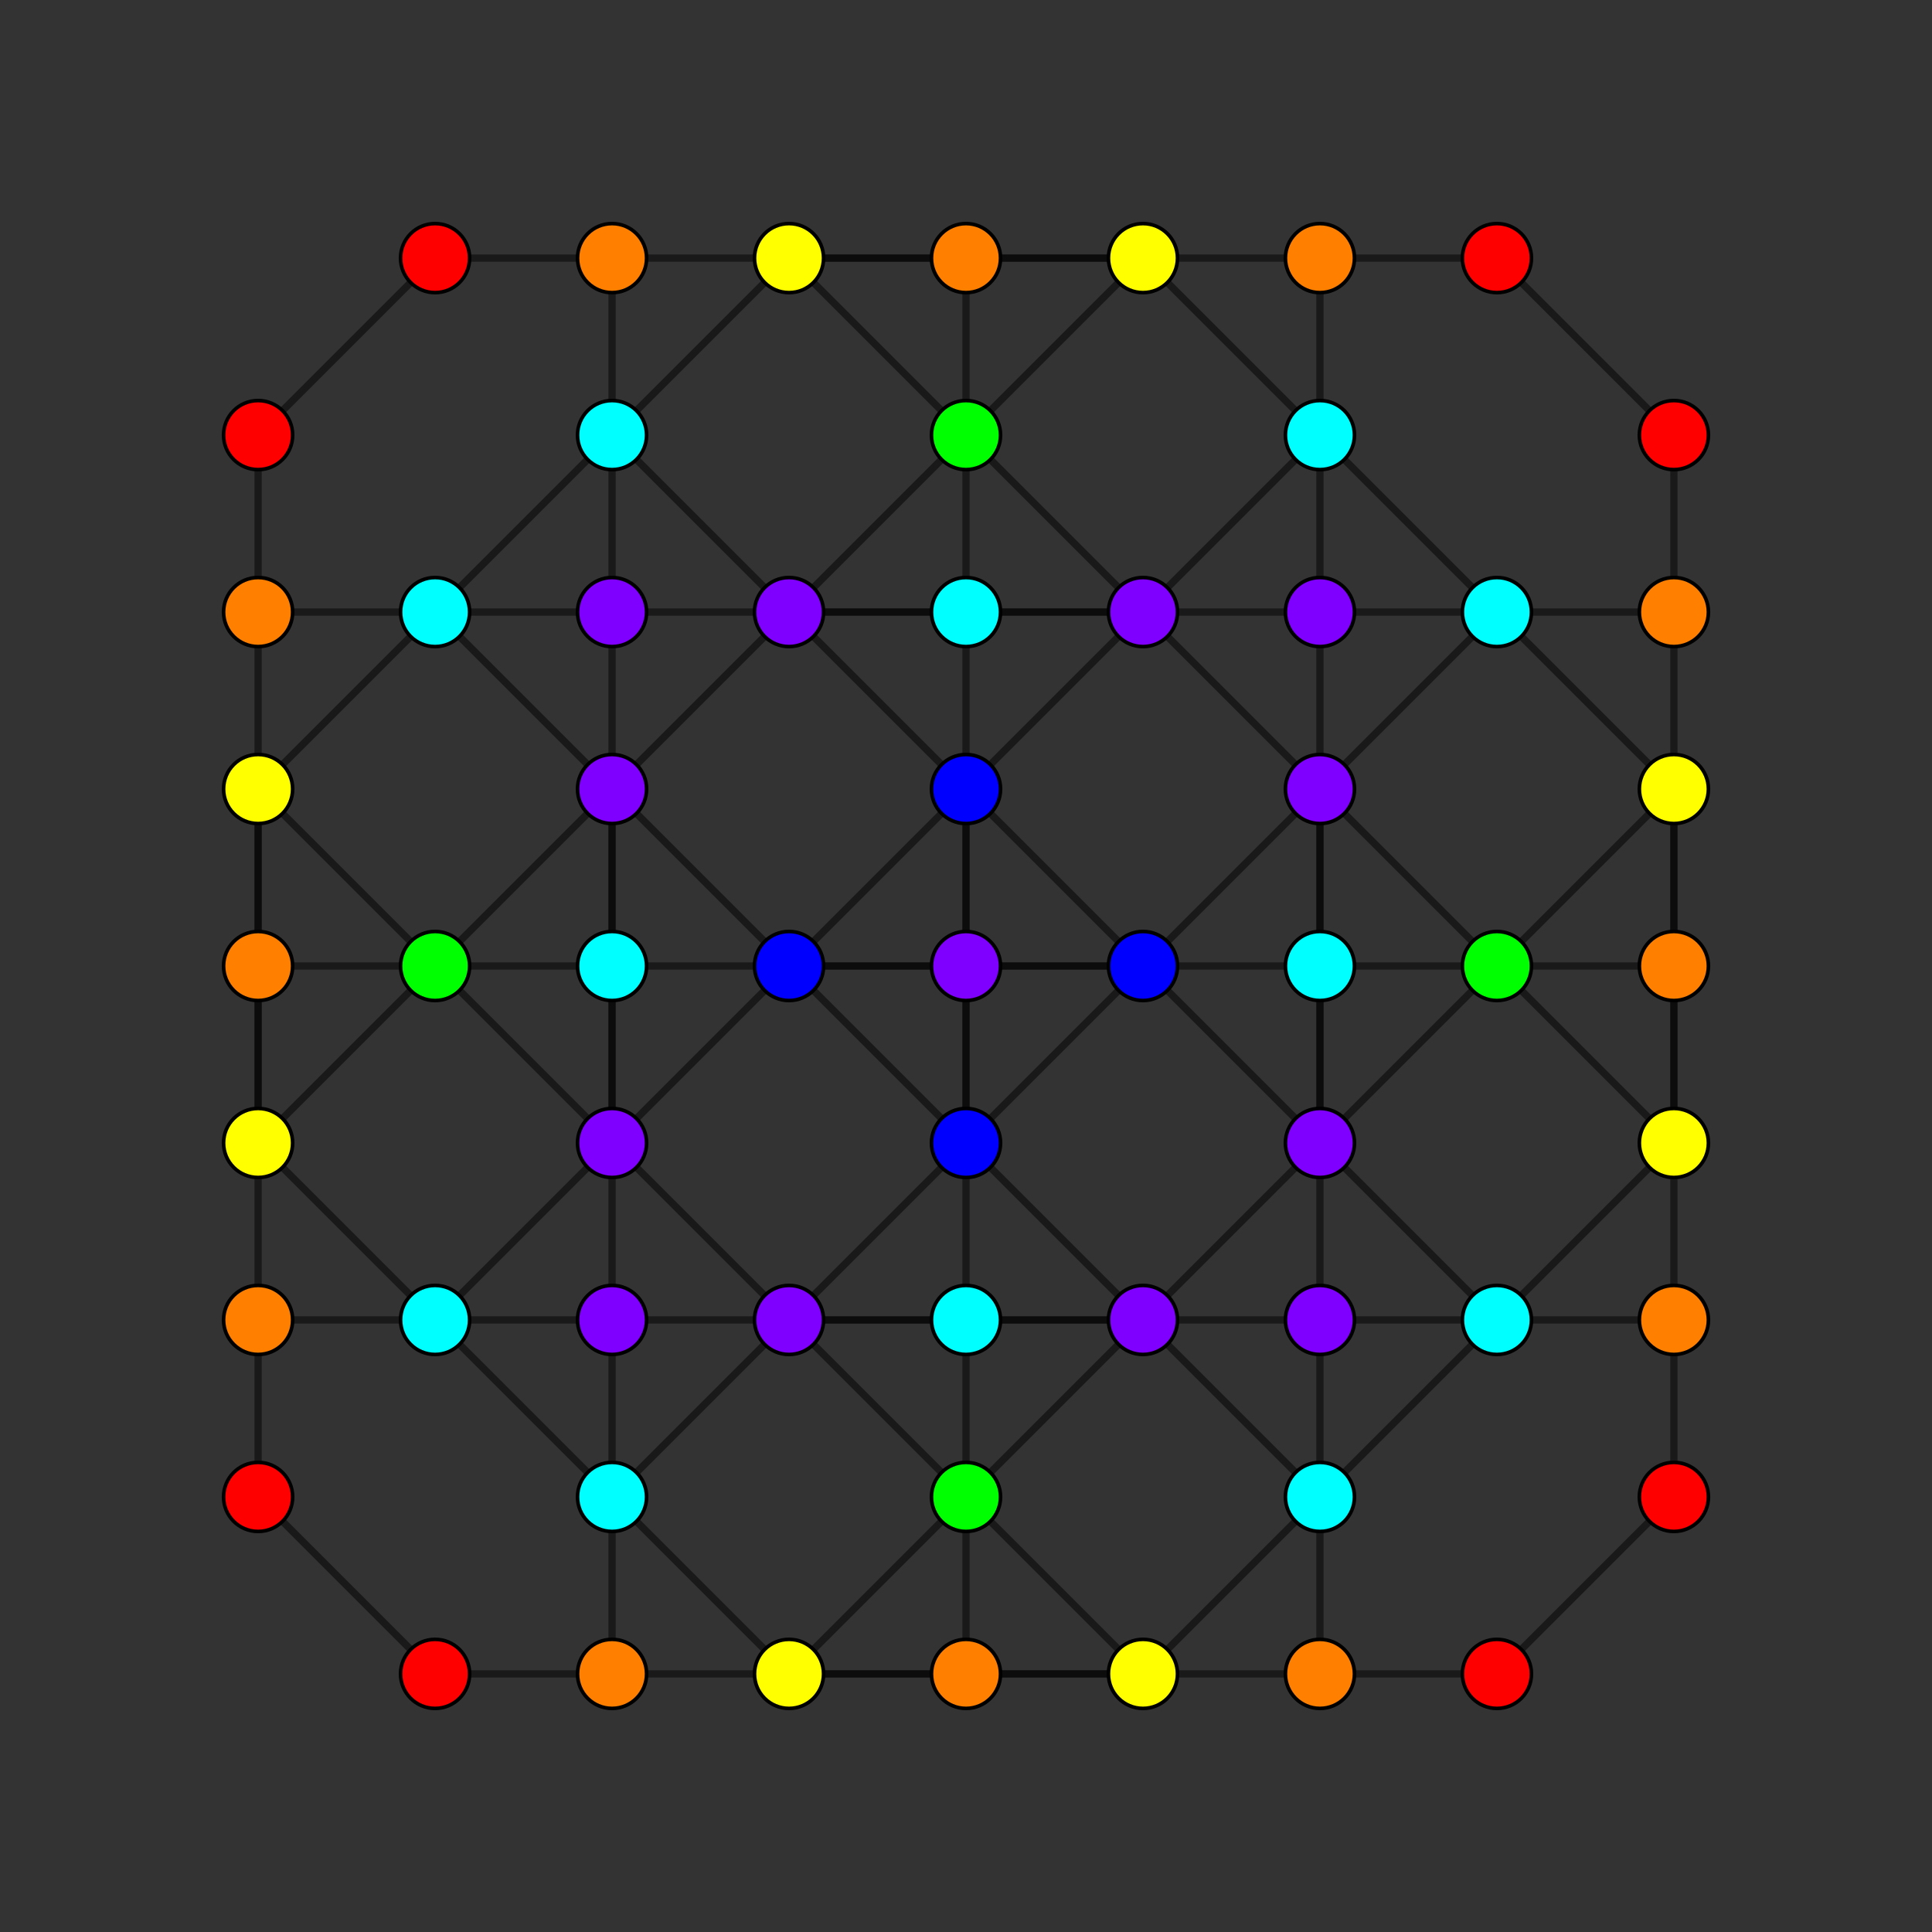 <?xml version="1.0" encoding="UTF-8" standalone="no"?>
<svg
xmlns="http://www.w3.org/2000/svg"
version="1.0"
width="1600" height="1600"
id="6-cube_t23_A3.svg">
<rect width="100%" height="100%" fill="#333333" stroke="none"/>
<g style="stroke:#000000;stroke-width:6.0;stroke-opacity:0.50;">
<line x1="800.000" y1="946.561" x2="800.000" y2="1093.122"/>
<line x1="800.000" y1="946.561" x2="946.561" y2="800.000"/>
<line x1="800.000" y1="946.561" x2="800.000" y2="653.439"/>
<line x1="800.000" y1="946.561" x2="653.439" y2="800.000"/>
<line x1="213.756" y1="946.561" x2="213.756" y2="1093.122"/>
<line x1="213.756" y1="946.561" x2="360.317" y2="800.000"/>
<line x1="213.756" y1="946.561" x2="213.756" y2="653.439"/>
<line x1="800.000" y1="360.317" x2="800.000" y2="506.878"/>
<line x1="800.000" y1="360.317" x2="946.561" y2="213.756"/>
<line x1="800.000" y1="360.317" x2="800.000" y2="360.317"/>
<line x1="800.000" y1="360.317" x2="653.439" y2="213.756"/>
<line x1="213.756" y1="360.317" x2="213.756" y2="506.878"/>
<line x1="213.756" y1="360.317" x2="360.317" y2="213.756"/>
<line x1="213.756" y1="360.317" x2="213.756" y2="360.317"/>
<line x1="1386.244" y1="946.561" x2="1386.244" y2="1093.122"/>
<line x1="1386.244" y1="946.561" x2="1239.683" y2="800.000"/>
<line x1="1386.244" y1="946.561" x2="1386.244" y2="653.439"/>
<line x1="1386.244" y1="360.317" x2="1386.244" y2="506.878"/>
<line x1="1386.244" y1="360.317" x2="1239.683" y2="213.756"/>
<line x1="1386.244" y1="360.317" x2="1386.244" y2="360.317"/>
<line x1="800.000" y1="1239.683" x2="800.000" y2="1093.122"/>
<line x1="800.000" y1="1239.683" x2="946.561" y2="1386.244"/>
<line x1="800.000" y1="1239.683" x2="800.000" y2="1239.683"/>
<line x1="800.000" y1="1239.683" x2="653.439" y2="1386.244"/>
<line x1="213.756" y1="1239.683" x2="213.756" y2="1093.122"/>
<line x1="213.756" y1="1239.683" x2="360.317" y2="1386.244"/>
<line x1="213.756" y1="1239.683" x2="213.756" y2="1239.683"/>
<line x1="800.000" y1="653.439" x2="800.000" y2="506.878"/>
<line x1="800.000" y1="653.439" x2="946.561" y2="800.000"/>
<line x1="800.000" y1="653.439" x2="653.439" y2="800.000"/>
<line x1="213.756" y1="653.439" x2="213.756" y2="506.878"/>
<line x1="213.756" y1="653.439" x2="360.317" y2="800.000"/>
<line x1="1386.244" y1="1239.683" x2="1386.244" y2="1093.122"/>
<line x1="1386.244" y1="1239.683" x2="1239.683" y2="1386.244"/>
<line x1="1386.244" y1="1239.683" x2="1386.244" y2="1239.683"/>
<line x1="1386.244" y1="653.439" x2="1386.244" y2="506.878"/>
<line x1="1386.244" y1="653.439" x2="1239.683" y2="800.000"/>
<line x1="800.000" y1="1093.122" x2="800.000" y2="1093.122"/>
<line x1="800.000" y1="1093.122" x2="946.561" y2="1093.122"/>
<line x1="800.000" y1="1093.122" x2="653.439" y2="1093.122"/>
<line x1="213.756" y1="1093.122" x2="213.756" y2="1093.122"/>
<line x1="213.756" y1="1093.122" x2="360.317" y2="1093.122"/>
<line x1="800.000" y1="506.878" x2="800.000" y2="506.878"/>
<line x1="800.000" y1="506.878" x2="946.561" y2="506.878"/>
<line x1="800.000" y1="506.878" x2="653.439" y2="506.878"/>
<line x1="213.756" y1="506.878" x2="213.756" y2="506.878"/>
<line x1="213.756" y1="506.878" x2="360.317" y2="506.878"/>
<line x1="1386.244" y1="1093.122" x2="1386.244" y2="1093.122"/>
<line x1="1386.244" y1="1093.122" x2="1239.683" y2="1093.122"/>
<line x1="1386.244" y1="506.878" x2="1386.244" y2="506.878"/>
<line x1="1386.244" y1="506.878" x2="1239.683" y2="506.878"/>
<line x1="946.561" y1="800.000" x2="1093.122" y2="800.000"/>
<line x1="946.561" y1="800.000" x2="653.439" y2="800.000"/>
<line x1="360.317" y1="800.000" x2="506.878" y2="800.000"/>
<line x1="360.317" y1="800.000" x2="360.317" y2="800.000"/>
<line x1="946.561" y1="213.756" x2="1093.122" y2="213.756"/>
<line x1="946.561" y1="213.756" x2="653.439" y2="213.756"/>
<line x1="360.317" y1="213.756" x2="506.878" y2="213.756"/>
<line x1="360.317" y1="213.756" x2="360.317" y2="213.756"/>
<line x1="1239.683" y1="800.000" x2="1093.122" y2="800.000"/>
<line x1="1239.683" y1="800.000" x2="1239.683" y2="800.000"/>
<line x1="653.439" y1="800.000" x2="506.878" y2="800.000"/>
<line x1="1239.683" y1="213.756" x2="1093.122" y2="213.756"/>
<line x1="1239.683" y1="213.756" x2="1239.683" y2="213.756"/>
<line x1="653.439" y1="213.756" x2="506.878" y2="213.756"/>
<line x1="946.561" y1="1386.244" x2="1093.122" y2="1386.244"/>
<line x1="946.561" y1="1386.244" x2="653.439" y2="1386.244"/>
<line x1="360.317" y1="1386.244" x2="506.878" y2="1386.244"/>
<line x1="360.317" y1="1386.244" x2="360.317" y2="1386.244"/>
<line x1="1239.683" y1="1386.244" x2="1093.122" y2="1386.244"/>
<line x1="1239.683" y1="1386.244" x2="1239.683" y2="1386.244"/>
<line x1="653.439" y1="1386.244" x2="506.878" y2="1386.244"/>
<line x1="946.561" y1="1093.122" x2="1093.122" y2="946.561"/>
<line x1="946.561" y1="1093.122" x2="1093.122" y2="1239.683"/>
<line x1="946.561" y1="1093.122" x2="1093.122" y2="1093.122"/>
<line x1="946.561" y1="1093.122" x2="800.000" y2="946.561"/>
<line x1="946.561" y1="1093.122" x2="653.439" y2="1093.122"/>
<line x1="360.317" y1="1093.122" x2="506.878" y2="946.561"/>
<line x1="360.317" y1="1093.122" x2="506.878" y2="1239.683"/>
<line x1="360.317" y1="1093.122" x2="506.878" y2="1093.122"/>
<line x1="360.317" y1="1093.122" x2="213.756" y2="946.561"/>
<line x1="360.317" y1="1093.122" x2="360.317" y2="1093.122"/>
<line x1="946.561" y1="506.878" x2="1093.122" y2="360.317"/>
<line x1="946.561" y1="506.878" x2="1093.122" y2="653.439"/>
<line x1="946.561" y1="506.878" x2="1093.122" y2="506.878"/>
<line x1="946.561" y1="506.878" x2="800.000" y2="653.439"/>
<line x1="946.561" y1="506.878" x2="653.439" y2="506.878"/>
<line x1="360.317" y1="506.878" x2="506.878" y2="360.317"/>
<line x1="360.317" y1="506.878" x2="506.878" y2="653.439"/>
<line x1="360.317" y1="506.878" x2="506.878" y2="506.878"/>
<line x1="360.317" y1="506.878" x2="213.756" y2="653.439"/>
<line x1="360.317" y1="506.878" x2="360.317" y2="506.878"/>
<line x1="1239.683" y1="1093.122" x2="1093.122" y2="946.561"/>
<line x1="1239.683" y1="1093.122" x2="1093.122" y2="1239.683"/>
<line x1="1239.683" y1="1093.122" x2="1093.122" y2="1093.122"/>
<line x1="1239.683" y1="1093.122" x2="1386.244" y2="946.561"/>
<line x1="1239.683" y1="1093.122" x2="1239.683" y2="1093.122"/>
<line x1="653.439" y1="1093.122" x2="506.878" y2="946.561"/>
<line x1="653.439" y1="1093.122" x2="506.878" y2="1239.683"/>
<line x1="653.439" y1="1093.122" x2="506.878" y2="1093.122"/>
<line x1="653.439" y1="1093.122" x2="800.000" y2="946.561"/>
<line x1="1239.683" y1="506.878" x2="1093.122" y2="360.317"/>
<line x1="1239.683" y1="506.878" x2="1093.122" y2="653.439"/>
<line x1="1239.683" y1="506.878" x2="1093.122" y2="506.878"/>
<line x1="1239.683" y1="506.878" x2="1386.244" y2="653.439"/>
<line x1="1239.683" y1="506.878" x2="1239.683" y2="506.878"/>
<line x1="653.439" y1="506.878" x2="506.878" y2="360.317"/>
<line x1="653.439" y1="506.878" x2="506.878" y2="653.439"/>
<line x1="653.439" y1="506.878" x2="506.878" y2="506.878"/>
<line x1="653.439" y1="506.878" x2="800.000" y2="653.439"/>
<line x1="1093.122" y1="800.000" x2="1093.122" y2="800.000"/>
<line x1="1093.122" y1="800.000" x2="1093.122" y2="946.561"/>
<line x1="1093.122" y1="800.000" x2="1093.122" y2="653.439"/>
<line x1="506.878" y1="800.000" x2="506.878" y2="800.000"/>
<line x1="506.878" y1="800.000" x2="506.878" y2="946.561"/>
<line x1="506.878" y1="800.000" x2="506.878" y2="653.439"/>
<line x1="1093.122" y1="213.756" x2="1093.122" y2="213.756"/>
<line x1="1093.122" y1="213.756" x2="1093.122" y2="360.317"/>
<line x1="506.878" y1="213.756" x2="506.878" y2="213.756"/>
<line x1="506.878" y1="213.756" x2="506.878" y2="360.317"/>
<line x1="1093.122" y1="1386.244" x2="1093.122" y2="1386.244"/>
<line x1="1093.122" y1="1386.244" x2="1093.122" y2="1239.683"/>
<line x1="506.878" y1="1386.244" x2="506.878" y2="1386.244"/>
<line x1="506.878" y1="1386.244" x2="506.878" y2="1239.683"/>
<line x1="1093.122" y1="946.561" x2="1093.122" y2="1093.122"/>
<line x1="1093.122" y1="946.561" x2="1093.122" y2="653.439"/>
<line x1="1093.122" y1="946.561" x2="946.561" y2="800.000"/>
<line x1="506.878" y1="946.561" x2="506.878" y2="1093.122"/>
<line x1="506.878" y1="946.561" x2="506.878" y2="653.439"/>
<line x1="506.878" y1="946.561" x2="653.439" y2="800.000"/>
<line x1="1093.122" y1="360.317" x2="1093.122" y2="506.878"/>
<line x1="1093.122" y1="360.317" x2="1093.122" y2="360.317"/>
<line x1="1093.122" y1="360.317" x2="946.561" y2="213.756"/>
<line x1="506.878" y1="360.317" x2="506.878" y2="506.878"/>
<line x1="506.878" y1="360.317" x2="506.878" y2="360.317"/>
<line x1="506.878" y1="360.317" x2="653.439" y2="213.756"/>
<line x1="1093.122" y1="1239.683" x2="1093.122" y2="1093.122"/>
<line x1="1093.122" y1="1239.683" x2="1093.122" y2="1239.683"/>
<line x1="1093.122" y1="1239.683" x2="946.561" y2="1386.244"/>
<line x1="506.878" y1="1239.683" x2="506.878" y2="1093.122"/>
<line x1="506.878" y1="1239.683" x2="506.878" y2="1239.683"/>
<line x1="506.878" y1="1239.683" x2="653.439" y2="1386.244"/>
<line x1="1093.122" y1="653.439" x2="1093.122" y2="506.878"/>
<line x1="1093.122" y1="653.439" x2="946.561" y2="800.000"/>
<line x1="506.878" y1="653.439" x2="506.878" y2="506.878"/>
<line x1="506.878" y1="653.439" x2="653.439" y2="800.000"/>
<line x1="1093.122" y1="1093.122" x2="1093.122" y2="1093.122"/>
<line x1="506.878" y1="1093.122" x2="506.878" y2="1093.122"/>
<line x1="1093.122" y1="506.878" x2="1093.122" y2="506.878"/>
<line x1="506.878" y1="506.878" x2="506.878" y2="506.878"/>
<line x1="800.000" y1="946.561" x2="800.000" y2="946.561"/>
<line x1="800.000" y1="946.561" x2="800.000" y2="800.000"/>
<line x1="213.756" y1="946.561" x2="213.756" y2="946.561"/>
<line x1="213.756" y1="946.561" x2="213.756" y2="800.000"/>
<line x1="800.000" y1="653.439" x2="800.000" y2="653.439"/>
<line x1="800.000" y1="653.439" x2="800.000" y2="800.000"/>
<line x1="213.756" y1="653.439" x2="213.756" y2="653.439"/>
<line x1="213.756" y1="653.439" x2="213.756" y2="800.000"/>
<line x1="1386.244" y1="946.561" x2="1386.244" y2="946.561"/>
<line x1="1386.244" y1="946.561" x2="1386.244" y2="800.000"/>
<line x1="1386.244" y1="653.439" x2="1386.244" y2="653.439"/>
<line x1="1386.244" y1="653.439" x2="1386.244" y2="800.000"/>
<line x1="1093.122" y1="946.561" x2="1239.683" y2="800.000"/>
<line x1="1093.122" y1="946.561" x2="1093.122" y2="946.561"/>
<line x1="506.878" y1="946.561" x2="360.317" y2="800.000"/>
<line x1="506.878" y1="946.561" x2="506.878" y2="946.561"/>
<line x1="1093.122" y1="653.439" x2="1239.683" y2="800.000"/>
<line x1="1093.122" y1="653.439" x2="1093.122" y2="653.439"/>
<line x1="506.878" y1="653.439" x2="360.317" y2="800.000"/>
<line x1="506.878" y1="653.439" x2="506.878" y2="653.439"/>
<line x1="800.000" y1="800.000" x2="800.000" y2="800.000"/>
<line x1="800.000" y1="800.000" x2="946.561" y2="800.000"/>
<line x1="800.000" y1="800.000" x2="653.439" y2="800.000"/>
<line x1="213.756" y1="800.000" x2="213.756" y2="800.000"/>
<line x1="213.756" y1="800.000" x2="360.317" y2="800.000"/>
<line x1="1386.244" y1="800.000" x2="1386.244" y2="800.000"/>
<line x1="1386.244" y1="800.000" x2="1239.683" y2="800.000"/>
<line x1="946.561" y1="800.000" x2="946.561" y2="800.000"/>
<line x1="653.439" y1="800.000" x2="653.439" y2="800.000"/>
<line x1="946.561" y1="213.756" x2="946.561" y2="213.756"/>
<line x1="946.561" y1="213.756" x2="800.000" y2="213.756"/>
<line x1="653.439" y1="213.756" x2="653.439" y2="213.756"/>
<line x1="653.439" y1="213.756" x2="800.000" y2="213.756"/>
<line x1="946.561" y1="1386.244" x2="946.561" y2="1386.244"/>
<line x1="946.561" y1="1386.244" x2="800.000" y2="1386.244"/>
<line x1="653.439" y1="1386.244" x2="653.439" y2="1386.244"/>
<line x1="653.439" y1="1386.244" x2="800.000" y2="1386.244"/>
<line x1="946.561" y1="1093.122" x2="946.561" y2="1093.122"/>
<line x1="946.561" y1="1093.122" x2="800.000" y2="1239.683"/>
<line x1="653.439" y1="1093.122" x2="653.439" y2="1093.122"/>
<line x1="653.439" y1="1093.122" x2="800.000" y2="1239.683"/>
<line x1="946.561" y1="506.878" x2="946.561" y2="506.878"/>
<line x1="946.561" y1="506.878" x2="800.000" y2="360.317"/>
<line x1="653.439" y1="506.878" x2="653.439" y2="506.878"/>
<line x1="653.439" y1="506.878" x2="800.000" y2="360.317"/>
<line x1="800.000" y1="213.756" x2="800.000" y2="213.756"/>
<line x1="800.000" y1="213.756" x2="800.000" y2="360.317"/>
<line x1="800.000" y1="1386.244" x2="800.000" y2="1386.244"/>
<line x1="800.000" y1="1386.244" x2="800.000" y2="1239.683"/>
</g>
<g style="stroke:#000000;stroke-width:3.0;fill:#ff0000">
<circle cx="213.756" cy="360.317" r="28.6"/>
<circle cx="1386.244" cy="360.317" r="28.6"/>
<circle cx="213.756" cy="1239.683" r="28.6"/>
<circle cx="1386.244" cy="1239.683" r="28.6"/>
<circle cx="360.317" cy="213.756" r="28.6"/>
<circle cx="1239.683" cy="213.756" r="28.6"/>
<circle cx="360.317" cy="1386.244" r="28.6"/>
<circle cx="1239.683" cy="1386.244" r="28.6"/>
</g>
<g style="stroke:#000000;stroke-width:3.0;fill:#ff7f00">
<circle cx="213.756" cy="1093.122" r="28.6"/>
<circle cx="213.756" cy="506.878" r="28.6"/>
<circle cx="1386.244" cy="1093.122" r="28.6"/>
<circle cx="1386.244" cy="506.878" r="28.6"/>
<circle cx="1093.122" cy="213.756" r="28.6"/>
<circle cx="506.878" cy="213.756" r="28.6"/>
<circle cx="1093.122" cy="1386.244" r="28.6"/>
<circle cx="506.878" cy="1386.244" r="28.6"/>
<circle cx="213.756" cy="800.000" r="28.6"/>
<circle cx="1386.244" cy="800.000" r="28.6"/>
<circle cx="800.000" cy="213.756" r="28.6"/>
<circle cx="800.000" cy="1386.244" r="28.6"/>
</g>
<g style="stroke:#000000;stroke-width:3.0;fill:#ffff00">
<circle cx="213.756" cy="946.561" r="28.6"/>
<circle cx="1386.244" cy="946.561" r="28.6"/>
<circle cx="213.756" cy="653.439" r="28.6"/>
<circle cx="1386.244" cy="653.439" r="28.6"/>
<circle cx="946.561" cy="213.756" r="28.6"/>
<circle cx="653.439" cy="213.756" r="28.6"/>
<circle cx="946.561" cy="1386.244" r="28.6"/>
<circle cx="653.439" cy="1386.244" r="28.6"/>
</g>
<g style="stroke:#000000;stroke-width:3.0;fill:#00ff00">
<circle cx="800.000" cy="360.317" r="28.6"/>
<circle cx="800.000" cy="1239.683" r="28.6"/>
<circle cx="360.317" cy="800.000" r="28.6"/>
<circle cx="1239.683" cy="800.000" r="28.6"/>
</g>
<g style="stroke:#000000;stroke-width:3.0;fill:#00ffff">
<circle cx="800.000" cy="1093.122" r="28.6"/>
<circle cx="800.000" cy="506.878" r="28.6"/>
<circle cx="360.317" cy="1093.122" r="28.6"/>
<circle cx="360.317" cy="506.878" r="28.6"/>
<circle cx="1239.683" cy="1093.122" r="28.6"/>
<circle cx="1239.683" cy="506.878" r="28.6"/>
<circle cx="1093.122" cy="800.000" r="28.6"/>
<circle cx="506.878" cy="800.000" r="28.6"/>
<circle cx="1093.122" cy="360.317" r="28.6"/>
<circle cx="506.878" cy="360.317" r="28.6"/>
<circle cx="1093.122" cy="1239.683" r="28.6"/>
<circle cx="506.878" cy="1239.683" r="28.6"/>
</g>
<g style="stroke:#000000;stroke-width:3.0;fill:#0000ff">
<circle cx="800.000" cy="946.561" r="28.6"/>
<circle cx="800.000" cy="653.439" r="28.6"/>
<circle cx="946.561" cy="800.000" r="28.6"/>
<circle cx="653.439" cy="800.000" r="28.6"/>
</g>
<g style="stroke:#000000;stroke-width:3.0;fill:#7f00ff">
<circle cx="946.561" cy="1093.122" r="28.6"/>
<circle cx="946.561" cy="506.878" r="28.6"/>
<circle cx="653.439" cy="1093.122" r="28.6"/>
<circle cx="653.439" cy="506.878" r="28.6"/>
<circle cx="1093.122" cy="946.561" r="28.6"/>
<circle cx="506.878" cy="946.561" r="28.6"/>
<circle cx="1093.122" cy="653.439" r="28.6"/>
<circle cx="506.878" cy="653.439" r="28.6"/>
<circle cx="1093.122" cy="1093.122" r="28.6"/>
<circle cx="506.878" cy="1093.122" r="28.6"/>
<circle cx="1093.122" cy="506.878" r="28.6"/>
<circle cx="506.878" cy="506.878" r="28.6"/>
<circle cx="800.000" cy="800.000" r="28.6"/>
</g>
</svg>
